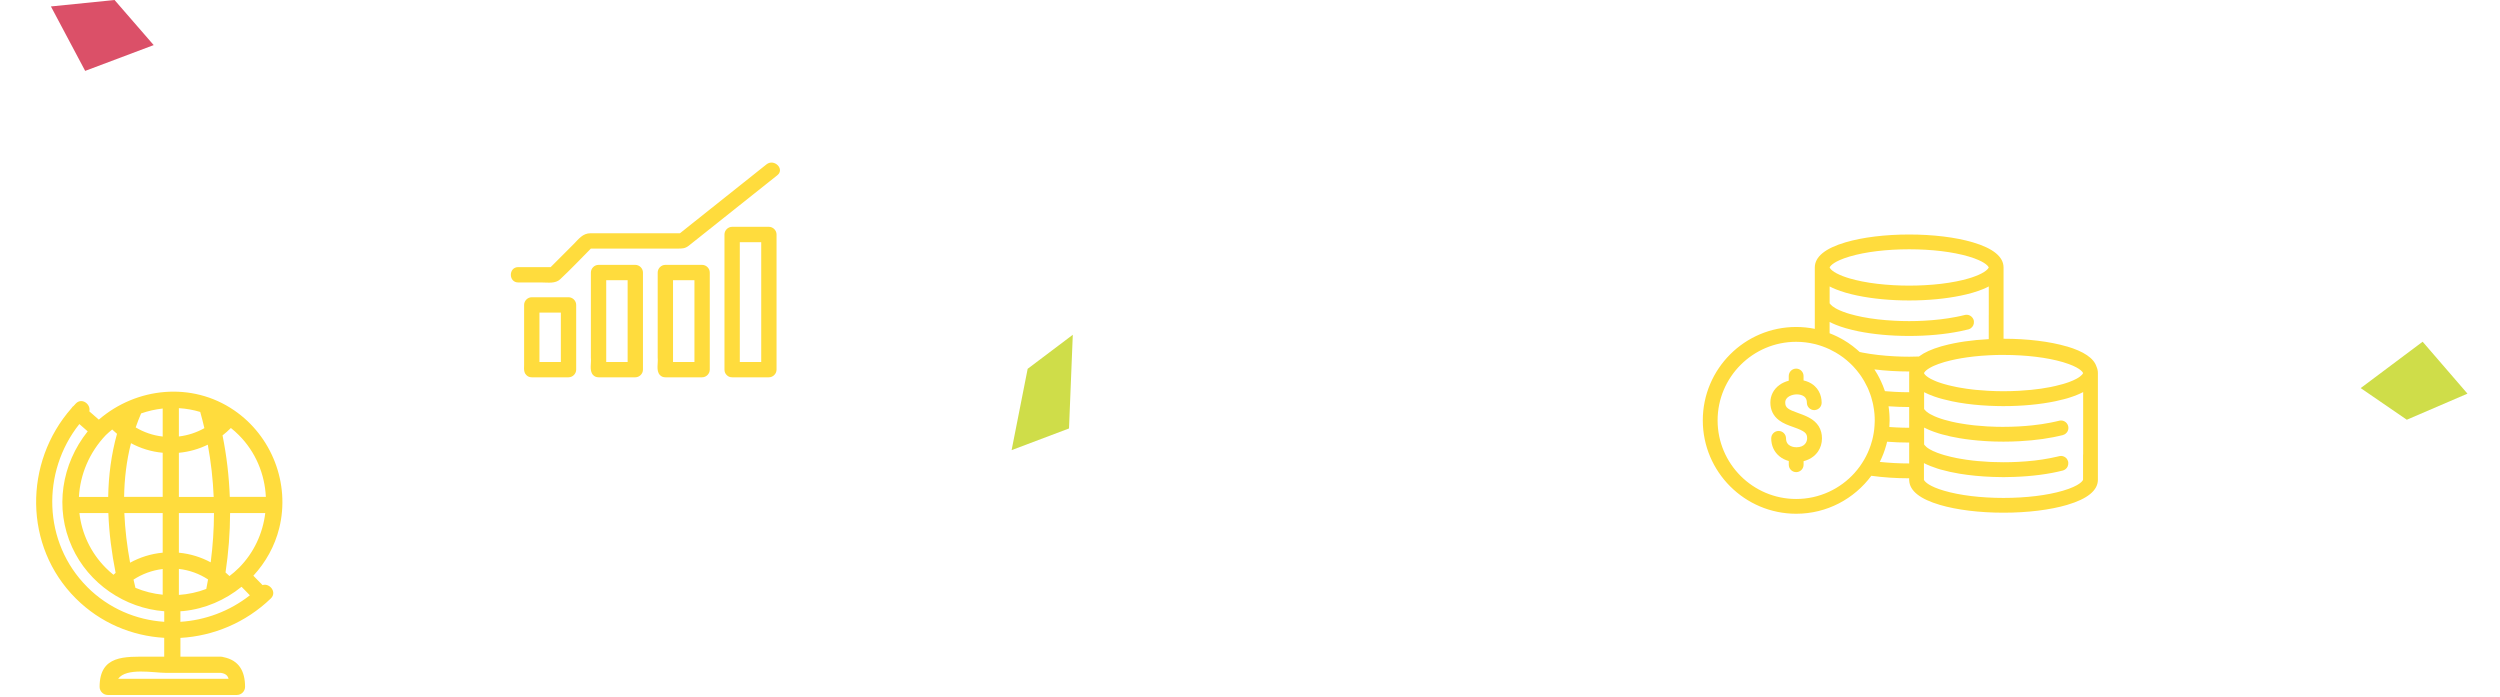 <svg width="760" height="212" viewBox="0 0 760 212" fill="none" xmlns="http://www.w3.org/2000/svg">
<path fill-rule="evenodd" clip-rule="evenodd" d="M326.13 101.77L324.98 130.25L307.53 136.84L312.41 112.12L326.13 101.77Z" fill="#CFDD49"/>
<path fill-rule="evenodd" clip-rule="evenodd" d="M46.72 13.71L25.89 21.55L15.48 1.96L34.82 0L46.72 13.71Z" fill="#DB5068"/>
<path fill-rule="evenodd" clip-rule="evenodd" d="M717.65 117.98L736.48 103.88L750.11 119.67L731.67 127.6L717.65 117.98Z" fill="#CFDD49"/>
<path d="M220.98 114.07C221.35 114.45 221.88 114.7 222.57 114.7H233.74C235 114.7 236.07 113.63 236.07 112.37V71.28C236.07 70.02 235 68.95 233.74 68.95H222.57C221.31 68.95 220.24 70.02 220.24 71.28V112.37C220.24 113.05 220.49 113.57 220.86 113.95C220.88 113.98 220.91 114 220.93 114.03C220.95 114.04 220.96 114.06 220.98 114.07ZM224.9 73.62H231.41V110.04H224.9V73.62Z" fill="#FFDC3D"/>
<path d="M200.56 113.95C200.56 113.95 200.61 114 200.63 114.03C200.65 114.04 200.66 114.06 200.68 114.07C201.05 114.45 201.58 114.7 202.27 114.7H213.44C214.7 114.7 215.77 113.63 215.77 112.37V82.85C215.77 81.59 214.7 80.52 213.44 80.52H202.27C201.01 80.52 199.94 81.59 199.94 82.85V108.71C200.13 110.37 199.4 112.62 200.56 113.95ZM204.6 85.19H211.11V110.04H204.6V85.19Z" fill="#FFDC3D"/>
<path d="M180.25 113.95C180.25 113.95 180.3 114 180.32 114.03C180.34 114.04 180.35 114.06 180.37 114.07C180.74 114.45 181.27 114.7 181.96 114.7H193.13C194.39 114.7 195.46 113.63 195.46 112.37V82.85C195.46 81.59 194.39 80.52 193.13 80.52H181.96C180.7 80.52 179.63 81.59 179.63 82.85V108.71C179.82 110.37 179.09 112.62 180.25 113.95ZM184.29 85.19H190.8V110.04H184.29V85.19Z" fill="#FFDC3D"/>
<path d="M175.16 112.37V92.69C175.16 91.43 174.09 90.36 172.83 90.36H161.66C160.4 90.36 159.33 91.43 159.33 92.69V109.93C159.43 111.21 158.96 112.99 159.95 113.95C159.97 113.98 160 114 160.02 114.03C160.04 114.04 160.05 114.06 160.07 114.07C160.44 114.45 160.97 114.7 161.66 114.7H172.83C174.09 114.7 175.16 113.63 175.16 112.37ZM170.5 110.04H163.99V95.03H170.5V110.04Z" fill="#FFDC3D"/>
<path d="M170.32 84.87C173.52 81.88 176.54 78.68 179.62 75.57H206.07C207.35 75.57 208.25 75.57 209.35 74.72C218.34 67.57 227.32 60.42 236.31 53.27C238.66 51.4 235.34 48.12 233.01 49.97C224.24 56.95 215.47 63.93 206.7 70.91H179.51C177.13 70.91 175.93 72.67 174.34 74.26C172.03 76.58 169.71 78.89 167.4 81.2H157.55C154.55 81.2 154.54 85.87 157.55 85.87H164.67C166.63 85.87 168.81 86.29 170.33 84.87H170.32Z" fill="#FFDC3D"/>
<path d="M49.93 199.63H45.3C38.01 199.63 30.28 199.04 30.28 208.81C30.28 210.14 31.41 211.27 32.74 211.27H72.04C73.37 211.27 74.5 210.14 74.5 208.81C74.5 203.98 72.61 200.71 67.95 199.77C67.7 199.69 67.43 199.63 67.12 199.63C66.89 199.6 66.67 199.61 66.48 199.63H54.85V193.92C64.83 193.36 74.67 189.32 82.33 181.93C84.31 180.02 81.95 177.16 79.81 177.87C78.88 176.92 77.95 175.97 77.02 175.02C80.75 170.98 83.53 166.04 84.89 160.54C88.24 147 82.64 132.56 71.14 124.71C58.35 115.98 41.49 117.7 30.04 127.57C29.08 126.73 28.12 125.89 27.15 125.05C27.69 122.95 24.92 120.74 23.05 122.67C22.82 122.91 22.61 123.15 22.39 123.39C22.28 123.47 22.17 123.55 22.07 123.65C21.93 123.79 21.82 123.95 21.72 124.11C7.23 140.57 7.15 166.09 23.05 181.93C30.53 189.39 40.13 193.33 49.92 193.9V199.62L49.93 199.63ZM35.91 206.36C38.41 202.87 46.79 204.55 50.43 204.55H67.12C68.67 204.76 69.26 205.47 69.48 206.36H35.91ZM49.46 124.19V132.71C46.47 132.37 43.7 131.4 41.25 129.93C41.74 128.5 42.29 127.08 42.9 125.68C45.03 124.93 47.24 124.44 49.46 124.19ZM60.87 125.23C61.33 126.87 61.75 128.51 62.13 130.16C59.8 131.47 57.18 132.35 54.38 132.69V124.08C56.57 124.21 58.75 124.59 60.87 125.23ZM72.59 132.25C77.75 137.41 80.49 144.18 80.82 151.05H69.86C69.62 144.79 68.9 138.55 67.65 132.36C68.54 131.66 69.39 130.91 70.19 130.11C71.02 130.77 71.82 131.48 72.59 132.25ZM32.94 155.97C33.16 162.04 33.95 168.13 35.15 174.15C34.93 174.34 34.71 174.53 34.49 174.73C33.69 174.09 32.92 173.4 32.18 172.66C27.48 167.94 24.84 162.05 24.14 155.97H32.95H32.94ZM39.82 134.73C42.73 136.3 45.98 137.32 49.46 137.64V151.05H37.73C37.82 145.54 38.46 140.07 39.82 134.73ZM64.96 151.06H54.38V137.65C57.52 137.35 60.48 136.5 63.17 135.18C64.14 140.45 64.74 145.75 64.96 151.06ZM54.38 180.86V172.95C57.64 173.32 60.65 174.45 63.25 176.15C63.08 177.11 62.9 178.08 62.71 179.04C60.03 180.06 57.22 180.66 54.38 180.86ZM37.8 155.97H49.46V168.01C45.87 168.35 42.53 169.42 39.55 171.06C38.63 166.07 38.01 161.01 37.8 155.96V155.97ZM64.05 170.95C61.13 169.38 57.87 168.35 54.38 168.02V155.98H65.05C65.04 160.97 64.7 165.96 64.05 170.95ZM40.59 176.2C43.19 174.51 46.19 173.37 49.46 172.98V180.79C46.62 180.51 43.83 179.81 41.17 178.7C40.97 177.87 40.78 177.04 40.59 176.2ZM72.59 172.66C71.69 173.56 70.74 174.37 69.76 175.12C69.37 174.74 68.97 174.38 68.56 174.03C69.46 168.02 69.93 161.99 69.95 155.97H80.64C79.9 162.11 77.22 168.03 72.6 172.66H72.59ZM35.57 131.88C33.82 138.16 33 144.59 32.89 151.06H23.99C24.37 144.25 27.14 137.54 32.18 132.26C32.8 131.66 33.45 131.11 34.11 130.57C34.58 131.02 35.07 131.46 35.57 131.88ZM54.84 189.03V185.82C55.15 185.8 55.47 185.79 55.78 185.76C62.34 185.09 68.45 182.42 73.43 178.38C74.27 179.24 75.12 180.11 75.96 180.97C69.77 185.84 62.36 188.55 54.84 189.03ZM26.54 178.46C12.99 164.91 12.56 143.47 24.12 128.91C24.97 129.65 25.82 130.39 26.66 131.13C18.73 141.03 16.53 154.51 21.91 166.33C26.97 177.46 37.96 184.89 49.93 185.82V189.03C41.4 188.46 33.06 184.99 26.54 178.47V178.46Z" fill="#FFDC3D"/>
<path d="M628.29 105.32C623.15 103.81 616.36 102.98 609.17 102.98C609.14 102.98 609.11 102.98 609.08 102.98V92.12V81.32C609.08 78.07 605.93 75.49 599.72 73.66C594.53 72.13 587.66 71.29 580.39 71.29C573.12 71.29 566.26 72.13 561.06 73.66C554.85 75.49 551.7 78.06 551.7 81.32V92.11V99.97C549.87 99.6 547.97 99.4 546.04 99.4C530.38 99.4 517.65 112.14 517.65 127.79C517.65 143.44 530.39 156.18 546.04 156.18C555.39 156.18 563.7 151.63 568.88 144.64C572.45 145.13 576.35 145.4 580.38 145.4V145.95C580.38 146.01 580.39 146.06 580.4 146.12C580.58 149.24 583.71 151.72 589.74 153.49C594.93 155.02 601.8 155.86 609.07 155.86C616.34 155.86 623.2 155.02 628.4 153.49C634.61 151.66 637.76 149.09 637.76 145.83C637.76 145.81 637.76 145.8 637.76 145.78C637.76 145.78 637.76 145.76 637.76 145.75V124.21V113.41C637.76 112.72 637.61 112.07 637.33 111.44C636.51 108.89 633.49 106.83 628.29 105.3V105.32ZM563.82 143.74C559.44 148.62 553.09 151.69 546.04 151.69C532.86 151.69 522.15 140.97 522.15 127.8C522.15 114.63 532.87 103.91 546.04 103.91C547.99 103.91 549.89 104.15 551.7 104.59C551.81 104.62 551.92 104.64 552.03 104.67C552.37 104.76 552.7 104.85 553.03 104.96C553.16 105.02 553.29 105.06 553.43 105.09C553.45 105.09 553.47 105.1 553.49 105.11C553.64 105.16 553.79 105.21 553.94 105.26C554.71 105.53 555.46 105.84 556.19 106.18C556.82 106.48 557.43 106.8 558.03 107.15C558.83 107.62 559.61 108.13 560.35 108.68C561.06 109.21 561.73 109.79 562.38 110.39C562.63 110.62 562.87 110.86 563.11 111.1C563.24 111.23 563.36 111.36 563.48 111.49C564.14 112.2 564.77 112.95 565.34 113.74C565.52 113.99 565.71 114.25 565.88 114.51C566.13 114.88 566.36 115.25 566.58 115.63C566.65 115.75 566.72 115.87 566.79 115.99C567.11 116.55 567.41 117.13 567.69 117.72C567.78 117.9 567.86 118.09 567.94 118.27C568.17 118.79 568.37 119.32 568.56 119.86C568.66 120.14 568.76 120.41 568.84 120.69C569.01 121.23 569.15 121.78 569.28 122.34C569.33 122.57 569.39 122.81 569.44 123.04C569.54 123.55 569.63 124.07 569.7 124.59C569.75 124.94 569.79 125.28 569.82 125.63C569.83 125.74 569.84 125.86 569.85 125.98C569.87 126.27 569.89 126.55 569.9 126.84C569.91 127.16 569.92 127.47 569.92 127.79C569.92 127.94 569.92 128.09 569.91 128.24C569.91 128.62 569.89 129 569.86 129.37C569.83 129.76 569.8 130.15 569.76 130.53C569.72 130.89 569.67 131.25 569.61 131.61C569.49 132.36 569.34 133.09 569.15 133.81C569.01 134.34 568.85 134.86 568.68 135.38C568.17 136.91 567.5 138.37 566.71 139.74C566.3 140.44 565.86 141.12 565.39 141.78C564.9 142.46 564.37 143.11 563.81 143.74H563.82ZM556.21 81.31C556.21 81.31 556.5 80.29 559.29 79.06C560.09 78.71 561.08 78.34 562.33 77.97C567.12 76.56 573.54 75.78 580.39 75.78C587.24 75.78 593.65 76.56 598.45 77.97C599.71 78.34 600.7 78.71 601.49 79.06C604.29 80.29 604.57 81.3 604.57 81.31C604.57 81.31 604.28 82.33 601.49 83.56C600.9 83.82 600.22 84.08 599.39 84.36C599.09 84.46 598.78 84.56 598.45 84.65C597.29 84.99 596.02 85.3 594.68 85.56C591.8 86.13 588.55 86.52 585.11 86.7C583.57 86.78 581.99 86.83 580.39 86.83C578.79 86.83 577.21 86.78 575.67 86.7C572.23 86.51 568.98 86.13 566.1 85.56C564.76 85.29 563.5 84.99 562.33 84.65C562 84.55 561.69 84.45 561.39 84.36C560.56 84.09 559.87 83.82 559.29 83.56C556.5 82.33 556.21 81.32 556.21 81.31ZM574.36 129.83C574.41 129.16 574.44 128.49 574.44 127.81C574.44 127.81 574.44 127.81 574.44 127.8C574.44 127.48 574.43 127.16 574.42 126.85C574.41 126.55 574.4 126.25 574.38 125.96C574.38 125.83 574.36 125.7 574.35 125.57C574.32 125.24 574.3 124.92 574.26 124.6C574.22 124.24 574.18 123.87 574.12 123.51C576.16 123.65 578.25 123.74 580.39 123.74V124.21V130.04C579.07 130.04 577.78 130 576.5 129.94C575.78 129.91 575.07 129.87 574.36 129.81V129.83ZM572.35 117.13C572.19 116.75 572.03 116.37 571.86 116C571.7 115.66 571.54 115.32 571.37 114.98C571.35 114.95 571.33 114.91 571.32 114.88C571.12 114.5 570.92 114.12 570.71 113.75C570.43 113.26 570.13 112.77 569.82 112.3C573.13 112.71 576.71 112.93 580.4 112.93H580.42C580.4 113.09 580.39 113.26 580.39 113.42V119.24C578.92 119.24 577.47 119.2 576.05 119.12C575.02 119.07 574.01 119 573.02 118.91C572.82 118.31 572.6 117.71 572.36 117.13H572.35ZM632.91 112.91C632.91 112.91 632.98 112.99 633.02 113.03C633.21 113.27 633.26 113.42 633.26 113.42C633.26 113.43 633.05 114.17 631.23 115.16C630.93 115.33 630.57 115.5 630.17 115.67C629.79 115.84 629.38 116 628.91 116.18H628.89C628.63 116.27 628.36 116.37 628.07 116.46C627.77 116.56 627.46 116.66 627.13 116.75C626.35 116.98 625.52 117.18 624.67 117.38C624.66 117.38 624.65 117.38 624.63 117.38C624.21 117.47 623.8 117.57 623.36 117.66C621.5 118.03 619.47 118.32 617.35 118.53C617.33 118.53 617.3 118.53 617.28 118.53C616.15 118.64 614.99 118.73 613.8 118.8C612.26 118.88 610.68 118.93 609.08 118.93C608.81 118.93 608.54 118.93 608.26 118.92C607.78 118.92 607.31 118.92 606.83 118.9C606.32 118.89 605.81 118.86 605.31 118.84C605.07 118.83 604.82 118.82 604.58 118.81C604.5 118.81 604.42 118.81 604.35 118.8C603.2 118.74 602.07 118.65 600.97 118.54C600.95 118.54 600.92 118.54 600.9 118.54C600.57 118.51 600.24 118.47 599.92 118.44C598.48 118.28 597.1 118.08 595.79 117.84C595.71 117.83 595.64 117.81 595.56 117.8C595.31 117.75 595.04 117.71 594.8 117.66C594.4 117.58 594.01 117.49 593.62 117.4C593.61 117.4 593.6 117.4 593.58 117.4C592.69 117.2 591.83 116.99 591.02 116.75C590.69 116.65 590.38 116.55 590.08 116.46C589.82 116.38 589.59 116.29 589.35 116.21H589.33C589.16 116.15 589 116.09 588.84 116.03C588.82 116.03 588.79 116.01 588.77 116C588.49 115.89 588.22 115.78 587.98 115.67C587.58 115.49 587.23 115.32 586.92 115.16C585.82 114.56 585.31 114.06 585.08 113.75C584.93 113.55 584.9 113.43 584.9 113.42C584.9 113.42 584.96 113.22 585.24 112.91C585.26 112.89 585.28 112.87 585.3 112.85C585.32 112.83 585.33 112.82 585.35 112.8C585.69 112.46 586.28 112.01 587.29 111.5C587.36 111.46 587.43 111.43 587.51 111.39C587.66 111.32 587.82 111.25 587.99 111.17C588.37 111 588.79 110.83 589.27 110.66C589.79 110.47 590.37 110.28 591.03 110.08C591.18 110.03 591.35 110 591.51 109.95C593.46 109.41 595.65 108.96 598.02 108.63C598.69 108.54 599.37 108.45 600.06 108.37C601.52 108.21 603.03 108.09 604.59 108.01C604.82 108 605.05 107.99 605.28 107.98C605.43 107.98 605.57 107.97 605.72 107.96C606.09 107.95 606.46 107.93 606.84 107.92C607.25 107.91 607.66 107.91 608.07 107.9C608.21 107.9 608.34 107.9 608.48 107.9C608.68 107.9 608.88 107.9 609.09 107.9C615.94 107.9 622.35 108.68 627.14 110.09C627.8 110.28 628.37 110.48 628.9 110.67C629.38 110.84 629.8 111.02 630.18 111.18C631.77 111.88 632.55 112.5 632.92 112.92L632.91 112.91ZM633.25 138.15V145.77H633.22C633.22 145.77 633.24 145.83 633.24 145.84C633.24 145.84 633.24 145.85 633.24 145.87C633.16 146.09 632.4 147.63 627.12 149.18C622.33 150.59 615.91 151.37 609.06 151.37C602.21 151.37 595.8 150.59 591 149.18C586.5 147.86 585.29 146.54 584.98 146.05C584.95 146.01 584.93 145.97 584.92 145.95H584.88V145.85V140.79C584.88 140.79 584.88 140.79 584.89 140.79C585.01 140.85 585.14 140.92 585.27 140.98C585.53 141.11 585.81 141.24 586.1 141.37C586.1 141.37 586.11 141.37 586.12 141.37C586.34 141.47 586.57 141.57 586.8 141.66C587.5 141.94 588.26 142.21 589.07 142.47C589.07 142.47 589.08 142.47 589.09 142.47C589.29 142.53 589.48 142.6 589.69 142.66C589.71 142.66 589.73 142.67 589.75 142.68C589.87 142.72 590.01 142.75 590.13 142.78C591.84 143.26 593.72 143.68 595.73 144.01C598.82 144.52 602.21 144.85 605.76 144.98C606.86 145.02 607.96 145.05 609.08 145.05C610.2 145.05 611.28 145.02 612.36 144.98C617.78 144.79 622.92 144.12 627.09 143.04C627.35 142.97 627.59 142.85 627.8 142.71C628.02 142.56 628.21 142.36 628.37 142.15C628.37 142.15 628.37 142.15 628.37 142.14C628.44 142.04 628.5 141.94 628.55 141.83C628.55 141.81 628.57 141.8 628.57 141.78C628.72 141.44 628.79 141.05 628.76 140.66C628.75 140.54 628.74 140.42 628.71 140.3C628.67 140.13 628.6 139.97 628.52 139.82C628.52 139.82 628.52 139.81 628.51 139.8C628.48 139.74 628.44 139.69 628.41 139.64C628.39 139.61 628.37 139.57 628.35 139.54C628.35 139.53 628.34 139.51 628.33 139.5C627.8 138.8 626.88 138.45 625.98 138.68C625.7 138.75 625.41 138.81 625.12 138.88C625.11 138.88 625.1 138.88 625.09 138.88C624.5 139.02 623.9 139.15 623.28 139.27C621.72 139.57 620.07 139.83 618.33 140.03C618.31 140.03 618.29 140.03 618.26 140.03C616.71 140.2 615.11 140.33 613.47 140.41C612.04 140.48 610.57 140.52 609.1 140.52C607.96 140.52 606.85 140.49 605.74 140.45C605.41 140.44 605.08 140.42 604.76 140.41C603.55 140.35 602.37 140.27 601.21 140.16C600.81 140.12 600.43 140.08 600.04 140.04C600.02 140.04 599.99 140.04 599.97 140.04C598.47 139.87 597.03 139.66 595.67 139.41C595.42 139.36 595.15 139.32 594.9 139.27C594.31 139.15 593.75 139.03 593.2 138.9C593.19 138.9 593.18 138.9 593.17 138.9C592.44 138.73 591.73 138.55 591.06 138.35C590.75 138.26 590.46 138.17 590.17 138.07C589.78 137.94 589.42 137.82 589.09 137.7C589.09 137.7 589.08 137.7 589.07 137.7C587.99 137.3 587.19 136.91 586.6 136.56C585.77 136.07 585.35 135.66 585.14 135.38C585.11 135.34 585.08 135.31 585.06 135.28C585.03 135.24 585.01 135.2 584.99 135.17C584.99 135.17 584.99 135.17 584.99 135.16H584.93H584.92C584.92 135.12 584.93 135.07 584.93 135.03V129.99C584.93 129.99 584.94 129.99 584.95 129.99C585.07 130.05 585.2 130.11 585.32 130.17C585.61 130.32 585.92 130.46 586.24 130.6C586.26 130.6 586.27 130.61 586.29 130.62C586.47 130.7 586.65 130.77 586.83 130.85C587.57 131.15 588.38 131.44 589.25 131.71C589.27 131.71 589.29 131.72 589.31 131.73C589.42 131.76 589.53 131.8 589.65 131.83C589.68 131.83 589.71 131.85 589.73 131.86C589.75 131.86 589.77 131.87 589.78 131.88C589.9 131.91 590.03 131.94 590.15 131.98C590.27 132.01 590.39 132.04 590.51 132.08C592.11 132.52 593.84 132.9 595.69 133.21C598.06 133.61 600.61 133.9 603.27 134.07C603.58 134.09 603.9 134.11 604.22 134.13C604.35 134.13 604.49 134.14 604.62 134.15C605.27 134.18 605.91 134.21 606.57 134.23C606.67 134.23 606.77 134.23 606.87 134.23C607.57 134.25 608.27 134.26 608.98 134.26C609.02 134.26 609.07 134.26 609.11 134.26C610.78 134.26 612.43 134.21 614.06 134.12C618.86 133.86 623.38 133.22 627.12 132.25C627.28 132.21 627.43 132.15 627.57 132.08C627.67 132.03 627.75 131.97 627.84 131.91C627.86 131.89 627.89 131.88 627.91 131.87C628.07 131.75 628.2 131.61 628.32 131.46C628.32 131.45 628.34 131.44 628.35 131.42C628.42 131.33 628.48 131.24 628.53 131.15C628.53 131.15 628.53 131.14 628.53 131.13C628.74 130.75 628.83 130.31 628.78 129.85C628.78 129.77 628.76 129.69 628.74 129.62C628.74 129.58 628.74 129.55 628.72 129.51C628.69 129.39 628.64 129.29 628.6 129.18C628.6 129.16 628.59 129.15 628.58 129.13C628.53 129.03 628.48 128.94 628.42 128.85C628.42 128.85 628.42 128.83 628.41 128.83C628.41 128.83 628.41 128.83 628.41 128.82C627.89 128.06 626.94 127.66 625.99 127.9C625.65 127.99 625.28 128.07 624.93 128.15C624.9 128.15 624.87 128.17 624.83 128.17C624.34 128.28 623.83 128.39 623.31 128.49C621.61 128.82 619.8 129.1 617.88 129.3C617.81 129.3 617.73 129.31 617.66 129.32C616.44 129.45 615.19 129.55 613.91 129.62C613.81 129.62 613.7 129.63 613.6 129.64C612.13 129.72 610.63 129.76 609.11 129.76C608.91 129.76 608.71 129.76 608.51 129.76C607.96 129.76 607.41 129.76 606.87 129.74C606.29 129.73 605.72 129.7 605.15 129.67C604.98 129.67 604.81 129.66 604.64 129.65C604.64 129.65 604.62 129.65 604.61 129.65C604.61 129.65 604.6 129.65 604.59 129.65C604.48 129.65 604.36 129.65 604.25 129.64C603.01 129.57 601.81 129.47 600.64 129.35C600.57 129.35 600.5 129.34 600.43 129.33C600.26 129.31 600.09 129.3 599.93 129.28C598.48 129.12 597.1 128.92 595.78 128.68C595.74 128.68 595.69 128.66 595.65 128.66C595.39 128.61 595.13 128.57 594.88 128.52C594.4 128.43 593.94 128.32 593.48 128.22C593.45 128.22 593.41 128.21 593.38 128.2C592.57 128.01 591.79 127.82 591.06 127.6C590.74 127.51 590.44 127.41 590.16 127.32C589.87 127.22 589.59 127.13 589.33 127.03C589.32 127.03 589.3 127.02 589.28 127.01C589.26 127.01 589.23 126.99 589.21 126.99C589.12 126.96 589.04 126.92 588.95 126.89C588.62 126.77 588.33 126.64 588.05 126.52C587.55 126.3 587.13 126.09 586.78 125.89C586.6 125.79 586.44 125.69 586.29 125.59C585.69 125.2 585.35 124.87 585.17 124.63C585.15 124.61 585.13 124.58 585.11 124.56C585.07 124.5 585.04 124.45 585.01 124.41H584.92C584.92 124.36 584.93 124.31 584.93 124.26C584.93 124.26 584.93 124.26 584.93 124.25V122.02V119.22C585.05 119.29 585.19 119.35 585.32 119.41C585.65 119.57 585.99 119.73 586.35 119.89C586.35 119.89 586.36 119.89 586.37 119.89C586.52 119.95 586.66 120.01 586.81 120.08C587.6 120.4 588.47 120.71 589.4 120.99C589.4 120.99 589.41 120.99 589.42 120.99C589.48 121.01 589.54 121.03 589.6 121.04C589.67 121.06 589.73 121.08 589.79 121.1C589.9 121.13 590.01 121.16 590.12 121.19C590.34 121.25 590.57 121.31 590.79 121.37C591.64 121.6 592.52 121.81 593.44 122C593.44 122 593.44 122 593.45 122C594.08 122.13 594.73 122.25 595.39 122.37C595.47 122.38 595.55 122.4 595.63 122.41C598.42 122.88 601.45 123.2 604.62 123.35C605.36 123.39 606.11 123.42 606.87 123.43C607.51 123.45 608.15 123.46 608.79 123.46C608.9 123.46 609 123.46 609.11 123.46C614.78 123.46 620.19 122.94 624.77 121.99C624.77 121.99 624.77 121.99 624.78 121.99C625.7 121.8 626.58 121.59 627.43 121.36C627.65 121.3 627.88 121.24 628.1 121.18C628.21 121.15 628.32 121.12 628.43 121.09C628.59 121.04 628.75 120.99 628.9 120.94H628.92C629.82 120.66 630.65 120.36 631.41 120.05C631.6 119.97 631.78 119.9 631.95 119.82C631.95 119.82 631.96 119.82 631.97 119.82C632.36 119.65 632.74 119.47 633.09 119.29C633.15 119.26 633.22 119.23 633.28 119.19V121.98V124.22V126.48V138.15H633.25ZM604.58 95.8V103.1C599.49 103.36 594.78 104.04 590.9 105.09C590.77 105.13 590.63 105.16 590.5 105.2C590.4 105.23 590.29 105.25 590.18 105.28C590.14 105.29 590.09 105.3 590.04 105.32C587.21 106.15 585.03 107.14 583.5 108.28C583.46 108.31 583.41 108.34 583.37 108.38C582.38 108.41 581.39 108.44 580.39 108.44C578.89 108.44 577.42 108.4 575.98 108.32C572.47 108.14 569.15 107.76 566.21 107.19C565.91 107.13 565.63 107.06 565.33 107C564.75 106.46 564.15 105.95 563.52 105.46C563.41 105.37 563.3 105.29 563.2 105.2C562.31 104.52 561.38 103.9 560.41 103.33C560.38 103.31 560.36 103.3 560.33 103.29C560.14 103.18 559.95 103.07 559.75 102.96C558.96 102.52 558.14 102.12 557.3 101.76C556.94 101.6 556.57 101.45 556.2 101.31V97.87C556.78 98.17 557.41 98.47 558.1 98.74C559 99.1 559.98 99.45 561.06 99.76C561.18 99.79 561.31 99.82 561.43 99.86C562.53 100.17 563.7 100.46 564.93 100.71C569.46 101.63 574.8 102.13 580.39 102.13C585.98 102.13 591.29 101.63 595.83 100.71C596.72 100.53 597.59 100.34 598.4 100.13C598.67 100.06 598.9 99.94 599.12 99.79C599.78 99.33 600.15 98.55 600.07 97.73C600.06 97.62 600.05 97.5 600.02 97.38C599.96 97.14 599.85 96.92 599.72 96.72C599.21 95.93 598.24 95.51 597.28 95.76C596.43 95.98 595.53 96.17 594.6 96.35C591.67 96.92 588.37 97.32 584.89 97.5C583.42 97.58 581.91 97.62 580.39 97.62C578.87 97.62 577.38 97.58 575.92 97.5C572.41 97.32 569.09 96.94 566.15 96.36C564.79 96.09 563.51 95.78 562.33 95.44C562.01 95.35 561.71 95.25 561.43 95.16C560.6 94.89 559.91 94.62 559.33 94.37C557.16 93.42 556.48 92.6 556.29 92.27H556.2C556.2 92.22 556.21 92.17 556.21 92.12C556.21 92.12 556.21 92.12 556.21 92.11V89.88V87.08C556.78 87.38 557.41 87.67 558.08 87.94C558.98 88.31 559.97 88.65 561.07 88.97C561.18 89 561.29 89.03 561.4 89.06C562.44 89.36 563.56 89.63 564.72 89.87C564.72 89.87 564.72 89.87 564.73 89.87C569.31 90.82 574.72 91.34 580.4 91.34C586.08 91.34 591.49 90.82 596.07 89.87C596.07 89.87 596.07 89.87 596.08 89.87C597.24 89.63 598.36 89.36 599.4 89.06C599.51 89.03 599.62 89 599.73 88.97C600.82 88.65 601.81 88.3 602.72 87.94C603.4 87.66 604.02 87.38 604.59 87.08V89.87V92.11V94.37V95.81L604.58 95.8ZM573.4 135.38C573.5 135.02 573.59 134.65 573.68 134.28C575.85 134.45 578.09 134.54 580.39 134.54V135V140.89C577.28 140.89 574.28 140.72 571.46 140.42C572.26 138.82 572.91 137.13 573.4 135.37V135.38Z" fill="#FFDC3D"/>
<path d="M551.71 128.18C550.23 126.85 548.27 126.15 546.73 125.6C543.56 124.48 542.71 123.95 542.71 122.37C542.71 120.56 544.88 119.89 546.24 119.89C547.14 119.89 547.96 120.14 548.5 120.56C549.03 120.99 549.29 121.6 549.29 122.43C549.29 123.67 550.3 124.68 551.54 124.68C551.6 124.68 551.65 124.67 551.7 124.66C551.7 124.66 551.7 124.66 551.71 124.66C551.75 124.66 551.78 124.66 551.82 124.65C552.92 124.51 553.78 123.57 553.78 122.43C553.78 122.4 553.78 122.38 553.78 122.35C553.78 121.77 553.7 121.21 553.58 120.68C553.28 119.4 552.64 118.28 551.7 117.4C551.57 117.28 551.44 117.15 551.29 117.04C550.45 116.37 549.41 115.91 548.28 115.65V114.31C548.28 113.07 547.27 112.06 546.03 112.06C544.79 112.06 543.78 113.07 543.78 114.31V115.73C542.74 116.01 541.76 116.44 540.93 117.05C539.16 118.35 538.19 120.24 538.19 122.37C538.19 124.61 539.07 126.42 540.8 127.74C542.12 128.75 543.69 129.3 545.22 129.84C548.82 131.11 549.37 131.75 549.37 133.27C549.37 134.27 548.68 135.97 546.11 135.97C545.58 135.97 542.95 135.84 542.95 133.26C542.95 132.02 541.94 131.01 540.7 131.01C539.46 131.01 538.45 132.02 538.45 133.26C538.45 135.47 539.34 137.41 540.97 138.73C541.78 139.39 542.74 139.86 543.79 140.15V141.28C543.79 142.52 544.8 143.53 546.04 143.53C547.28 143.53 548.29 142.52 548.29 141.28V140.2C549.41 139.92 550.44 139.42 551.31 138.73C551.69 138.43 552.02 138.09 552.32 137.73C552.45 137.57 552.57 137.4 552.69 137.24C553.46 136.1 553.88 134.75 553.88 133.27C553.88 132.58 553.8 131.95 553.65 131.38C553.31 130.01 552.59 128.98 551.71 128.18Z" fill="#FFDC3D"/>
</svg>
